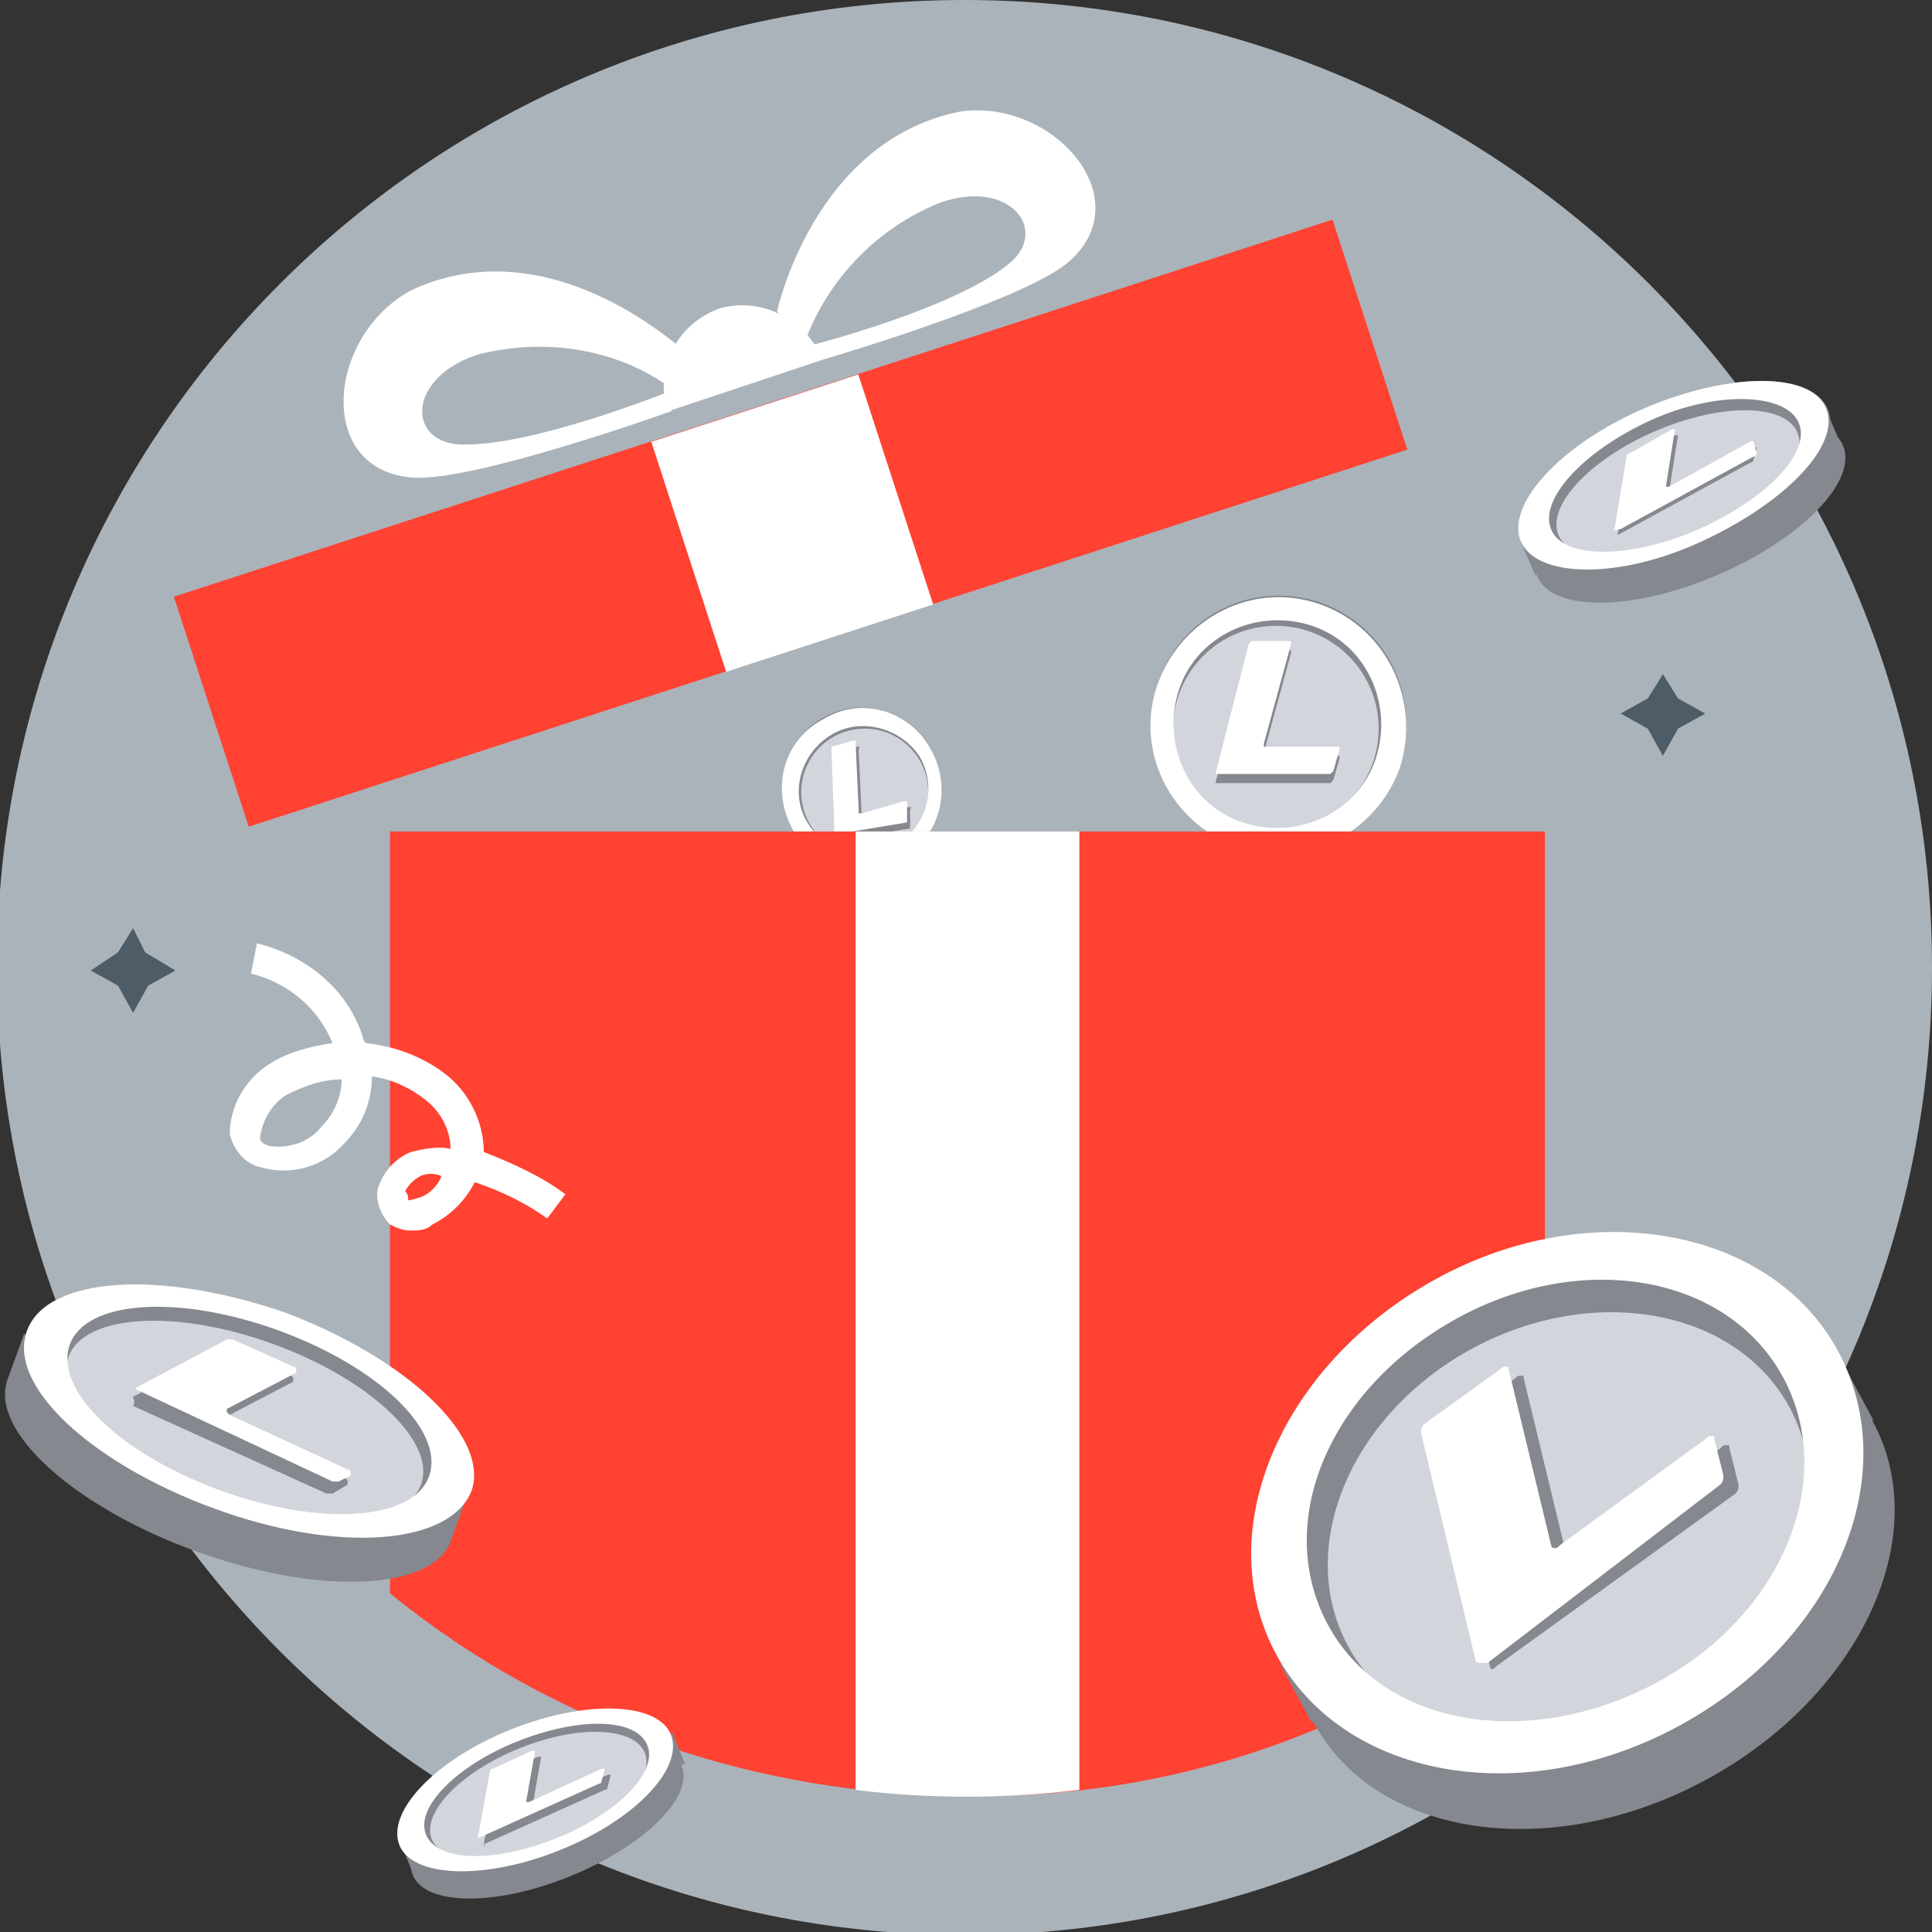 <svg width="80" height="80" viewBox="0 0 80 80" fill="none" xmlns="http://www.w3.org/2000/svg">
<rect x="0" y="0" width="80" height="80" fill="#333333" stroke="none"/>
<g clip-path="url(#clip0_3324_20549)">
<g clip-path="url(#clip1_3324_20549)">
<path d="M39.938 80.125C62.064 80.125 80 62.189 80 40.063C80 17.937 62.064 0 39.938 0C17.812 0 -0.125 17.937 -0.125 40.063C-0.125 62.189 17.812 80.125 39.938 80.125Z" fill="#ABB3BA"/>
<path d="M52.957 35.179C55.861 35.179 58.216 32.825 58.216 29.921C58.216 27.017 55.861 24.663 52.957 24.663C50.053 24.663 47.699 27.017 47.699 29.921C47.699 32.825 50.053 35.179 52.957 35.179Z" fill="#85888E"/>
<path d="M52.831 34.428C55.182 34.428 57.087 32.523 57.087 30.172C57.087 27.821 55.182 25.915 52.831 25.915C50.48 25.915 48.574 27.821 48.574 30.172C48.574 32.523 50.48 34.428 52.831 34.428Z" fill="#D3D5DC"/>
<path d="M54.709 25.039C51.954 24.037 48.95 25.54 47.948 28.294C46.947 31.048 48.449 34.053 51.203 35.054C53.957 36.056 56.962 34.554 57.964 31.799C58.84 29.045 57.463 26.04 54.709 25.039ZM51.453 34.053C49.2 33.302 48.073 30.798 48.824 28.544C49.576 26.291 52.08 25.164 54.333 25.915C56.587 26.666 57.713 29.17 56.962 31.424C56.211 33.677 53.707 34.804 51.453 34.053Z" fill="white"/>
<path d="M35.681 35.806C37.479 35.806 38.936 34.349 38.936 32.551C38.936 30.753 37.479 29.296 35.681 29.296C33.883 29.296 32.426 30.753 32.426 32.551C32.426 34.349 33.883 35.806 35.681 35.806Z" fill="#85888E"/>
<path d="M35.805 35.43C37.257 35.43 38.434 34.253 38.434 32.801C38.434 31.349 37.257 30.172 35.805 30.172C34.353 30.172 33.176 31.349 33.176 32.801C33.176 34.253 34.353 35.43 35.805 35.43Z" fill="#D3D5DC"/>
<path d="M34.054 29.797C32.426 30.673 31.925 32.676 32.802 34.304C33.678 35.931 35.681 36.432 37.309 35.556C38.936 34.679 39.437 32.676 38.561 31.049C37.684 29.421 35.681 28.795 34.054 29.797ZM37.058 35.055C35.806 35.806 34.179 35.305 33.428 34.053C32.676 32.801 33.177 31.174 34.429 30.423C35.681 29.672 37.309 30.172 38.06 31.299C38.811 32.551 38.435 34.179 37.058 35.055C37.184 34.93 37.058 34.93 37.058 35.055Z" fill="white"/>
<path d="M34.68 34.804L34.555 31.298V31.173L35.431 30.923C35.431 30.923 35.431 30.923 35.556 30.923C35.681 30.923 35.556 30.923 35.556 31.048L35.681 33.802C35.681 33.802 35.681 33.802 35.681 33.928C35.681 33.928 35.681 33.928 35.807 33.928L37.559 33.427C37.559 33.427 37.559 33.427 37.685 33.427C37.81 33.427 37.685 33.427 37.685 33.552V34.178V34.303L34.68 34.804C34.805 34.929 34.68 34.929 34.68 34.804C34.68 34.929 34.68 34.804 34.68 34.804Z" fill="#85888E"/>
<path d="M34.555 34.554L34.43 31.048V30.923L35.306 30.673C35.306 30.673 35.306 30.673 35.431 30.673C35.431 30.673 35.431 30.673 35.431 30.798L35.556 33.552C35.556 33.552 35.556 33.552 35.556 33.678C35.556 33.678 35.556 33.678 35.682 33.678L37.434 33.177C37.434 33.177 37.434 33.177 37.56 33.177C37.56 33.177 37.56 33.177 37.56 33.302V33.928V34.053L34.555 34.554C34.68 34.679 34.68 34.679 34.555 34.554C34.555 34.679 34.555 34.679 34.555 34.554Z" fill="white"/>
<path d="M3.758 40.187L4.885 40.813L5.511 41.94L6.137 40.813L7.263 40.187L6.011 39.436L5.511 38.435L4.885 39.436L3.758 40.187Z" fill="#4D5C66"/>
<path d="M67.106 29.547L68.232 30.172L68.858 31.299L69.484 30.172L70.611 29.547L69.484 28.921L68.858 27.919L68.232 28.921L67.106 29.547Z" fill="#4D5C66"/>
<path d="M16.148 34.429V65.978C22.909 71.487 31.422 74.366 40.061 74.366C48.825 74.491 57.213 71.487 63.973 65.853V34.429H16.148Z" fill="#FF4232"/>
<path d="M35.43 74.116C38.434 74.491 41.564 74.491 44.694 74.116V34.429H35.43C35.43 34.429 35.43 74.116 35.43 74.116Z" fill="white"/>
<path d="M55.176 9.094L7.199 24.709L10.299 34.233L58.276 18.617L55.176 9.094Z" fill="#FF4232"/>
<path d="M35.54 15.504L26.969 18.294L30.069 27.818L38.64 25.028L35.54 15.504Z" fill="white"/>
<path d="M39.688 4.632C33.678 5.884 32.176 12.895 32.176 12.895L34.054 14.898C34.054 14.898 42.191 12.52 44.195 10.892C47.325 8.263 43.569 4.006 39.688 4.632ZM41.816 10.892C39.562 12.77 33.678 14.272 33.678 14.272L33.428 13.897C34.429 11.393 36.432 9.39 38.936 8.388C41.816 7.387 43.443 9.515 41.816 10.892Z" fill="white"/>
<path d="M17.029 12.019C13.524 13.896 13.023 19.53 17.155 19.781C19.784 19.906 27.796 17.026 27.796 17.026L28.047 14.272C27.922 14.272 22.663 9.389 17.029 12.019ZM27.546 16.275C27.546 16.275 21.912 18.529 19.033 18.404C16.779 18.278 16.904 15.524 19.909 14.648C22.538 14.022 25.293 14.397 27.546 15.9V16.275Z" fill="white"/>
<path d="M29.8 12.77C28.047 13.396 27.046 15.274 27.672 17.027L34.057 14.899C33.431 13.271 31.553 12.269 29.8 12.77Z" fill="white"/>
<path d="M70.619 73.709C77.01 70.265 80.117 63.624 77.558 58.877C74.999 54.129 67.744 53.072 61.353 56.517C54.962 59.961 51.855 66.602 54.414 71.349C56.972 76.097 64.228 77.154 70.619 73.709Z" fill="#85888E"/>
<path d="M76.262 56.374L53.008 68.906L54.315 71.331L77.569 58.799L76.262 56.374Z" fill="#85888E"/>
<path d="M69.468 71.471C75.859 68.027 78.806 61.09 76.051 55.977C73.296 50.865 65.881 49.512 59.49 52.956C53.099 56.4 50.152 63.337 52.907 68.45C55.662 73.563 63.077 74.916 69.468 71.471Z" fill="#85888E"/>
<path d="M68.938 70.6C73.99 67.878 76.304 62.365 74.106 58.287C71.908 54.209 66.031 53.11 60.979 55.832C55.928 58.555 53.614 64.068 55.811 68.146C58.009 72.224 63.886 73.323 68.938 70.6Z" fill="#D3D5DC"/>
<path d="M59.467 52.958C53.082 56.463 50.078 63.349 52.832 68.482C55.586 73.615 62.973 74.992 69.483 71.487C75.993 67.981 78.872 61.096 76.118 55.963C73.364 50.83 65.852 49.452 59.467 52.958ZM68.481 69.734C63.223 72.488 57.214 71.487 54.96 67.23C52.707 62.974 55.085 57.465 60.343 54.585C65.602 51.706 71.611 52.833 73.865 57.089C76.118 61.346 73.739 66.98 68.481 69.734Z" fill="white"/>
<path d="M18.674 63.798C19.427 61.718 15.926 58.543 10.855 56.707C5.784 54.871 1.062 55.069 0.309 57.15C-0.444 59.23 3.056 62.405 8.128 64.241C13.199 66.077 17.92 65.879 18.674 63.798Z" fill="#85888E"/>
<path d="M0.994 55.24L0.27 57.241L18.634 63.889L19.359 61.888L0.994 55.24Z" fill="#85888E"/>
<path d="M19.489 61.724C20.29 59.513 16.827 56.233 11.756 54.397C6.685 52.561 1.925 52.865 1.125 55.076C0.325 57.286 3.787 60.566 8.858 62.402C13.929 64.238 18.689 63.934 19.489 61.724Z" fill="#85888E"/>
<path d="M17.436 61.464C18.071 59.709 15.319 57.103 11.287 55.644C7.257 54.184 3.474 54.425 2.838 56.18C2.203 57.935 4.955 60.541 8.986 62.001C13.017 63.46 16.8 63.22 17.436 61.464Z" fill="#D3D5DC"/>
<path d="M11.768 54.335C6.635 52.582 2.003 52.833 1.127 55.086C0.25 57.34 3.756 60.595 8.889 62.472C14.022 64.35 18.654 63.975 19.53 61.721C20.282 59.468 16.776 56.213 11.768 54.335ZM9.139 61.721C5.008 60.219 2.253 57.59 2.879 55.712C3.505 53.834 7.386 53.584 11.518 55.086C15.649 56.588 18.404 59.217 17.778 61.095C17.152 62.973 13.271 63.224 9.139 61.721Z" fill="white"/>
<path d="M71.125 23.806C74.618 22.303 76.94 19.901 76.312 18.44C75.683 16.979 72.342 17.013 68.849 18.516C65.355 20.019 63.033 22.422 63.661 23.882C64.29 25.343 67.631 25.309 71.125 23.806Z" fill="#85888E"/>
<path d="M75.627 17L62.977 22.442L63.57 23.822L76.221 18.38L75.627 17Z" fill="#85888E"/>
<path d="M70.544 22.41C74.037 20.907 76.338 18.453 75.682 16.929C75.026 15.405 71.662 15.387 68.169 16.89C64.676 18.393 62.375 20.847 63.031 22.371C63.687 23.896 67.051 23.913 70.544 22.41Z" fill="#85888E"/>
<path d="M70.423 22.222C73.154 21.047 74.947 19.116 74.428 17.91C73.909 16.703 71.274 16.677 68.543 17.852C65.812 19.027 64.019 20.958 64.538 22.165C65.057 23.371 67.692 23.397 70.423 22.222Z" fill="#D3D5DC"/>
<path d="M68.105 16.901C64.599 18.404 62.346 20.907 62.971 22.41C63.597 23.912 66.978 24.037 70.483 22.41C73.989 20.782 76.242 18.404 75.616 16.901C74.99 15.399 71.61 15.399 68.105 16.901ZM70.358 21.909C67.478 23.161 64.724 23.161 64.223 21.909C63.723 20.657 65.6 18.654 68.355 17.402C71.109 16.15 73.989 16.275 74.489 17.527C74.99 18.779 73.112 20.657 70.358 21.909Z" fill="white"/>
<path d="M23.6 77.695C26.675 76.447 28.747 74.397 28.227 73.115C27.707 71.834 24.792 71.807 21.717 73.055C18.642 74.303 16.57 76.354 17.09 77.636C17.61 78.917 20.525 78.944 23.6 77.695Z" fill="#85888E"/>
<path d="M27.842 71.754L16.59 76.321L17.108 77.597L28.36 73.03L27.842 71.754Z" fill="#85888E"/>
<path d="M23.151 76.563C26.227 75.315 28.277 73.213 27.731 71.867C27.185 70.522 24.249 70.443 21.174 71.691C18.099 72.939 16.048 75.042 16.594 76.387C17.14 77.733 20.076 77.811 23.151 76.563Z" fill="#85888E"/>
<path d="M23.091 76.345C25.526 75.357 27.141 73.673 26.699 72.584C26.257 71.495 23.925 71.413 21.49 72.401C19.056 73.389 17.44 75.073 17.883 76.162C18.325 77.252 20.657 77.334 23.091 76.345Z" fill="#D3D5DC"/>
<path d="M21.158 71.612C18.028 72.864 16.025 74.992 16.526 76.369C17.027 77.746 20.031 77.872 23.161 76.62C26.291 75.368 28.294 73.239 27.793 71.862C27.293 70.485 24.288 70.36 21.158 71.612ZM23.036 76.119C20.532 77.12 18.153 77.12 17.652 75.994C17.152 74.867 18.904 73.114 21.408 72.113C23.912 71.111 26.291 71.111 26.792 72.238C27.293 73.365 25.54 75.117 23.036 76.119Z" fill="white"/>
<path d="M17.027 50.954C16.652 50.954 16.401 50.829 16.151 50.704C15.775 50.328 15.525 49.702 15.65 49.201C15.901 48.45 16.401 47.949 17.027 47.699C17.528 47.574 18.154 47.449 18.655 47.574C18.655 46.823 18.279 46.072 17.653 45.571C17.027 45.07 16.276 44.694 15.4 44.569C15.4 45.571 15.024 46.572 14.273 47.324C13.397 48.325 12.02 48.701 10.768 48.325C10.142 48.2 9.641 47.574 9.516 46.948C9.516 45.821 10.142 44.694 11.143 44.068C11.894 43.568 12.896 43.317 13.772 43.192C13.146 41.69 11.894 40.688 10.392 40.312L10.642 39.06C12.646 39.561 14.398 40.938 15.024 42.942C15.024 43.067 15.149 43.192 15.149 43.192C16.276 43.317 17.403 43.693 18.404 44.444C19.406 45.195 20.032 46.447 20.032 47.699C21.284 48.2 22.411 48.701 23.412 49.452L22.661 50.453C21.785 49.827 20.783 49.327 19.657 48.951C19.281 49.702 18.655 50.328 17.904 50.704C17.653 50.954 17.278 50.954 17.027 50.954ZM16.902 49.702C16.902 49.702 17.027 49.702 17.403 49.577C17.779 49.452 18.154 49.076 18.279 48.701C18.029 48.575 17.653 48.575 17.403 48.701C17.153 48.826 16.902 49.076 16.777 49.327C16.902 49.452 16.902 49.577 16.902 49.702ZM14.148 44.694C13.397 44.694 12.646 44.945 11.894 45.32C11.268 45.696 10.893 46.322 10.768 47.073C10.768 47.198 10.768 47.324 11.143 47.449C11.894 47.574 12.771 47.324 13.271 46.697C13.898 46.072 14.148 45.32 14.148 44.694Z" fill="white"/>
<path d="M61.722 69.109L59.469 59.719C59.469 59.594 59.469 59.469 59.594 59.344L62.724 57.09C62.849 56.965 62.849 56.965 62.974 56.965C63.099 56.965 63.099 56.965 63.099 57.09L64.852 64.351C64.852 64.477 64.977 64.477 64.977 64.477C65.103 64.477 65.103 64.477 65.228 64.351L71.237 59.969C71.362 59.844 71.362 59.844 71.487 59.844C71.613 59.844 71.613 59.844 71.613 59.969L71.988 61.472C71.988 61.597 71.988 61.722 71.863 61.847L61.973 68.984C61.847 69.109 61.847 69.109 61.722 69.109C61.847 69.234 61.847 69.234 61.722 69.109Z" fill="#85888E"/>
<path d="M61.097 68.733L58.844 59.343C58.844 59.218 58.844 59.093 58.969 58.968L62.099 56.714C62.224 56.589 62.224 56.589 62.349 56.589C62.474 56.589 62.474 56.589 62.474 56.714L64.227 63.975C64.227 64.101 64.352 64.101 64.352 64.101C64.478 64.101 64.478 64.101 64.603 63.975L70.612 59.594C70.737 59.468 70.737 59.468 70.862 59.468C70.988 59.468 70.988 59.468 70.988 59.594L71.363 61.096C71.363 61.221 71.363 61.346 71.238 61.471L61.598 68.858C61.473 68.858 61.348 68.858 61.348 68.858C61.222 68.858 61.097 68.858 61.097 68.733Z" fill="white"/>
<path d="M5.508 57.84L9.264 55.837C9.264 55.837 9.389 55.837 9.514 55.837L12.018 56.964C12.143 56.964 12.143 57.089 12.143 57.089V57.214L9.264 58.716C9.264 58.716 9.264 58.716 9.264 58.842L9.389 58.967L14.271 61.22C14.397 61.22 14.397 61.346 14.397 61.346V61.471L13.771 61.846C13.771 61.846 13.646 61.846 13.52 61.846L5.508 58.216C5.633 57.965 5.508 57.965 5.508 57.84Z" fill="#85888E"/>
<path d="M5.633 57.465L9.389 55.462C9.389 55.462 9.514 55.462 9.639 55.462L12.143 56.589C12.268 56.589 12.268 56.714 12.268 56.714V56.839L9.389 58.341C9.389 58.341 9.389 58.341 9.389 58.467L9.514 58.592L14.396 60.845C14.522 60.845 14.522 60.971 14.522 60.971V61.096L14.021 61.346C14.021 61.346 13.896 61.346 13.771 61.346L5.758 57.59C5.758 57.59 5.633 57.59 5.633 57.465Z" fill="white"/>
<path d="M20.031 76.369L20.532 73.615C20.532 73.615 20.532 73.49 20.657 73.49L22.285 72.738H22.41L22.034 74.867H22.16L25.164 73.49H25.29L25.164 73.99C25.164 73.99 25.164 74.115 25.039 74.115L20.031 76.369C20.156 76.494 20.031 76.494 20.031 76.369C20.031 76.494 20.031 76.369 20.031 76.369Z" fill="#85888E"/>
<path d="M19.781 76.119L20.282 73.365C20.282 73.365 20.282 73.24 20.407 73.24L22.035 72.488H22.16L21.784 74.617H21.91L24.914 73.24H25.04L24.914 73.74C24.914 73.74 24.914 73.865 24.789 73.865L19.781 76.119C19.906 76.119 19.906 76.119 19.781 76.119C19.906 76.119 19.781 76.119 19.781 76.119Z" fill="white"/>
<path d="M66.977 22.159L67.477 19.154C67.477 19.154 67.477 19.029 67.603 19.029L69.355 18.027H69.481L69.105 20.406H69.23L72.61 18.528H72.736L72.61 19.029C72.61 19.029 72.61 19.154 72.485 19.154L66.977 22.159C67.102 22.284 67.102 22.284 66.977 22.159C66.977 22.284 66.977 22.284 66.977 22.159Z" fill="#85888E"/>
<path d="M66.853 21.909L67.353 18.904C67.353 18.904 67.353 18.779 67.478 18.779L69.231 17.777H69.356L68.981 20.156H69.106L72.486 18.278H72.612L72.737 18.779C72.737 18.779 72.737 18.904 72.612 18.904L67.103 21.909C66.978 21.909 66.853 22.034 66.853 21.909C66.853 22.034 66.727 21.909 66.853 21.909Z" fill="white"/>
<path d="M50.329 32.426L51.706 27.042L51.831 26.917H53.334H53.459V27.042L52.332 31.174V31.299H52.457H55.337H55.462V31.424L55.212 32.3L55.087 32.426H50.329C50.329 32.551 50.329 32.551 50.329 32.426C50.329 32.426 50.204 32.426 50.329 32.426Z" fill="#85888E"/>
<path d="M50.329 32.05L51.706 26.666L51.831 26.541H53.334H53.459V26.666L52.332 30.798V30.923H52.457H55.337H55.462V31.048L55.212 31.924L55.087 32.05H50.329C50.329 32.175 50.329 32.175 50.329 32.05C50.329 32.05 50.204 32.05 50.329 32.05Z" fill="white"/>
</g>
</g>
<defs>
<clipPath id="clip0_3324_20549">
<rect width="80" height="80" fill="white"/>
</clipPath>
<clipPath id="clip1_3324_20549">
<rect width="80" height="80" fill="white"/>
</clipPath>
</defs>
</svg>
